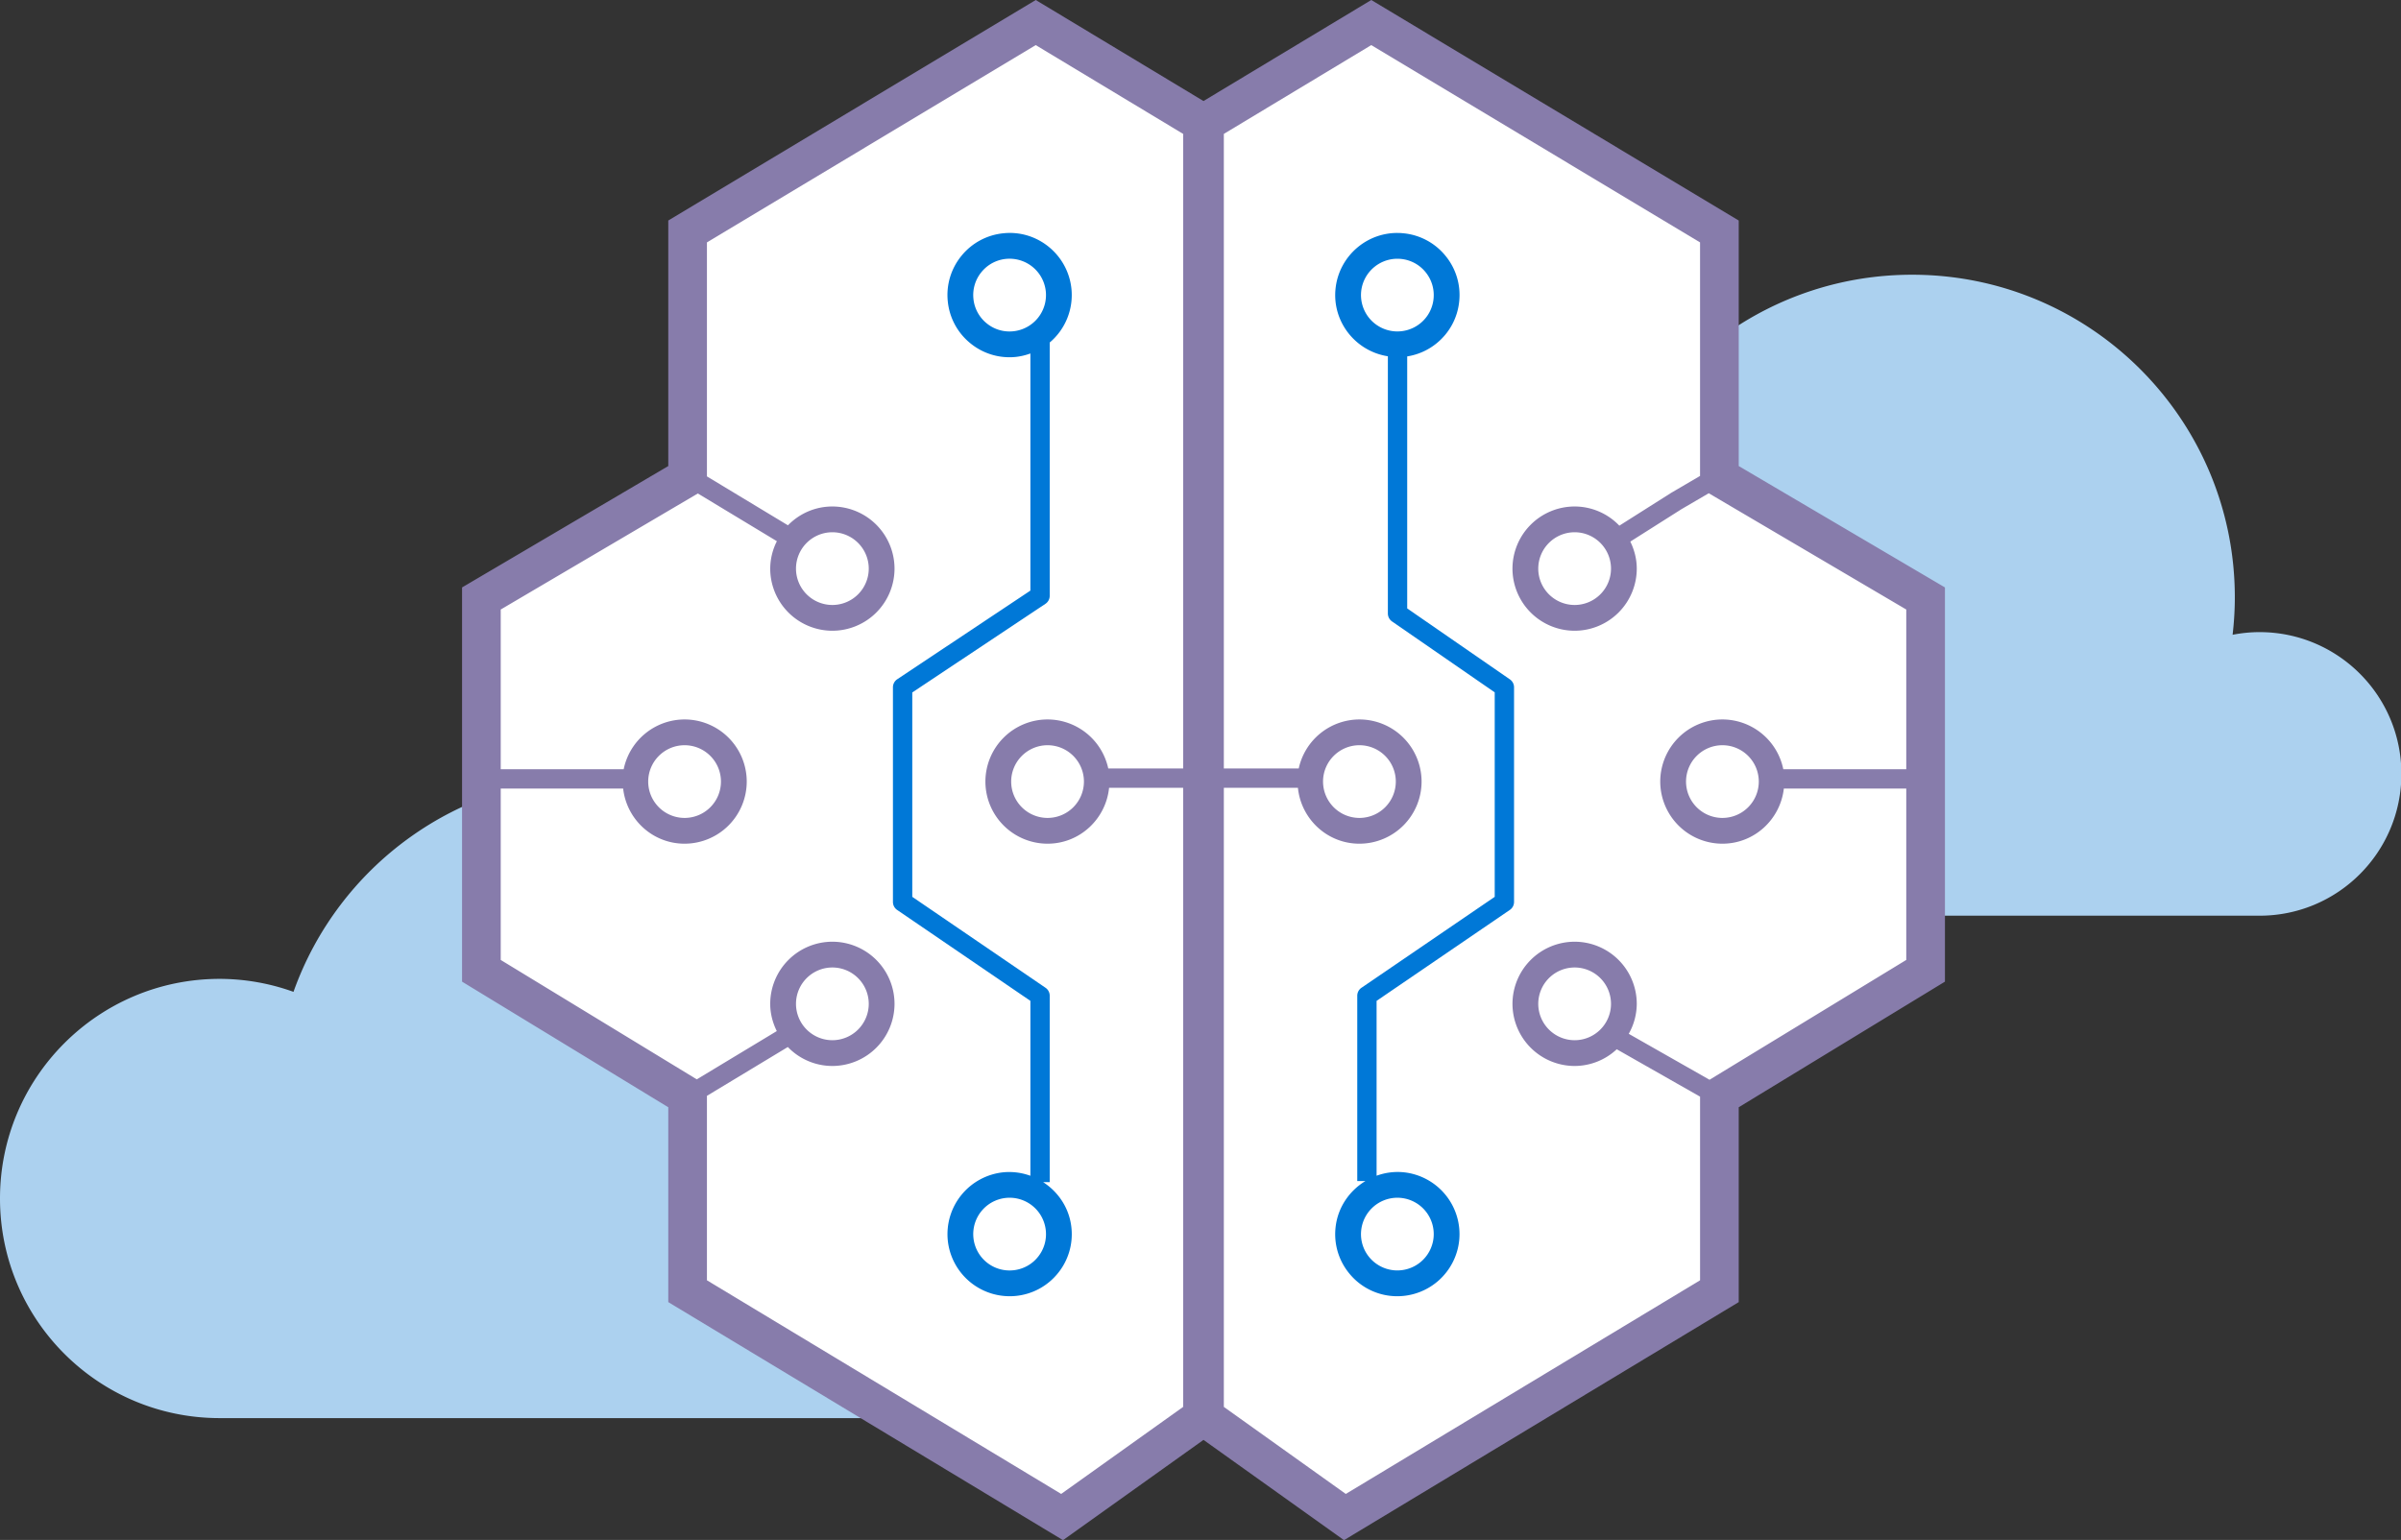 <?xml version="1.0" encoding="UTF-8"?>
<svg width="555.59" height="356.45" version="1.1" viewBox="0 0 555.59 356.45" xmlns="http://www.w3.org/2000/svg">
 <rect x="0" y="0" width="555.59" height="356.45" fill="#333333" stroke="none"/>
 <g transform="scale(2.982)" clip-rule="evenodd" fill-rule="evenodd">
  <path d="m73.339 88.067c-0.716 0-1.414 0.074-2.091 0.205 0.11-0.954 0.172-1.92 0.172-2.904 0-13.83-11.212-25.043-25.043-25.043-10.892 0-20.155 6.955-23.602 16.665a16.988 16.988 0 0 0-5.727-1.007c-9.416 0-17.048 7.633-17.048 17.047 0 9.416 7.632 17.048 17.048 17.048h56.291c6.078 0 11.006-4.927 11.006-11.006 0-6.078-4.928-11.006-11.006-11.006zm102-39c-0.716 0-1.414 0.074-2.091 0.205 0.11-0.953 0.172-1.92 0.172-2.903 0-13.831-11.212-25.044-25.043-25.044-10.892 0-20.155 6.955-23.602 16.665a16.988 16.988 0 0 0-5.727-1.007c-9.416 0-17.048 7.633-17.048 17.048 0 9.416 7.632 17.048 17.048 17.048h56.291c6.078 0 11.006-4.927 11.006-11.006 0-6.078-4.928-11.006-11.006-11.006z" fill="#acd1ef"/>
  <path d="m53.242 18.112 27.5-16.125 12.625 8 13.375-8.375 26.875 16.875-0.25 19.125 16.375 9.375v29l-16.25 8.75v16l-28.875 16.625-11.375-8.25-10.625 8.25-29-17.125-0.25-15.375-15.5-9.5-0.625-27.875 16.125-10z" fill="#fff"/>
  <path d="m80.532 97.58a2.804 2.804 0 0 1-1.902 1.022 2.818 2.818 0 0 1-3.093-2.523 2.824 2.824 0 0 1 2.81-3.107 2.826 2.826 0 0 1 2.806 2.538 2.802 2.802 0 0 1-0.621 2.07zm-1.902-71.866a2.796 2.796 0 0 1-2.07-0.62 2.806 2.806 0 0 1-1.023-1.904 2.804 2.804 0 0 1 0.621-2.069 2.804 2.804 0 0 1 2.189-1.038 2.826 2.826 0 0 1 2.806 2.538 2.825 2.825 0 0 1-2.523 3.093zm2.319 66.048h0.508v-14.47a0.747 0.747 0 0 0-0.327-0.619l-10.339-7.058v-15.864l10.332-6.88a0.749 0.749 0 0 0 0.334-0.625v-19.66a4.82 4.82 0 0 0 1.686-4.165c-0.269-2.646-2.64-4.593-5.284-4.313a4.79 4.79 0 0 0-3.251 1.75 4.79 4.79 0 0 0-1.061 3.534 4.79 4.79 0 0 0 1.749 3.251 4.786 4.786 0 0 0 3.535 1.062 4.77 4.77 0 0 0 1.126-0.268v18.408l-10.332 6.88a0.75 0.75 0 0 0-0.334 0.625v16.663c0 0.248 0.122 0.48 0.327 0.62l10.339 7.056v13.578a4.805 4.805 0 0 0-2.098-0.27 4.829 4.829 0 0 0-4.312 5.283 4.829 4.829 0 0 0 5.284 4.313 4.794 4.794 0 0 0 3.251-1.749 4.793 4.793 0 0 0 1.061-3.536c-0.153-1.514-1.006-2.777-2.194-3.545zm27.482 1.21a2.825 2.825 0 0 1 2.811 3.107 2.825 2.825 0 0 1-4.996 1.5 2.807 2.807 0 0 1-0.62-2.07 2.827 2.827 0 0 1 2.805-2.537zm-2.806-70.35a2.827 2.827 0 0 1 3.093-2.523c0.75 0.076 1.426 0.439 1.902 1.023 0.477 0.585 0.698 1.32 0.622 2.07a2.807 2.807 0 0 1-1.024 1.902 2.825 2.825 0 0 1-4.593-2.472zm3.572 24.606v-19.563a4.779 4.779 0 0 0 2.286-1.021 4.794 4.794 0 0 0 1.75-3.251 4.786 4.786 0 0 0-1.063-3.534 4.787 4.787 0 0 0-3.25-1.75c-2.649-0.275-5.016 1.667-5.285 4.312-0.259 2.559 1.55 4.842 4.062 5.234v19.965c0 0.247 0.121 0.477 0.323 0.618l7.968 5.504v15.874l-10.339 7.057a0.748 0.748 0 0 0-0.327 0.619v14.386h0.63c-1.252 0.76-2.158 2.064-2.317 3.63a4.789 4.789 0 0 0 1.062 3.535 4.79 4.79 0 0 0 3.74 1.774 4.831 4.831 0 0 0 4.795-4.337 4.83 4.83 0 0 0-4.313-5.285 4.747 4.747 0 0 0-2.097 0.268v-13.573l10.338-7.058a0.746 0.746 0 0 0 0.328-0.62v-16.662a0.75 0.75 0 0 0-0.324-0.617z" fill="#0078d7"/>
  <path d="m136.48 60.668a2.825 2.825 0 0 1-2.822 2.822 2.826 2.826 0 0 1-2.824-2.822 2.826 2.826 0 0 1 2.824-2.822 2.825 2.825 0 0 1 2.822 2.822zm-11.468-16.53a2.825 2.825 0 0 1-2.823 2.822 2.825 2.825 0 0 1-2.822-2.822 2.826 2.826 0 0 1 2.822-2.823 2.825 2.825 0 0 1 2.823 2.823zm-22.346 16.53a2.825 2.825 0 0 1 2.824-2.822 2.825 2.825 0 0 1 2.823 2.822 2.825 2.825 0 0 1-2.823 2.822 2.825 2.825 0 0 1-2.823-2.822zm19.523 20.076a2.826 2.826 0 0 1-2.822-2.823 2.825 2.825 0 0 1 2.822-2.822 2.824 2.824 0 0 1 2.823 2.822 2.825 2.825 0 0 1-2.823 2.823zm10.469 3.071-6.27-3.567a4.77 4.77 0 0 0 0.623-2.327 4.827 4.827 0 0 0-4.822-4.822 4.828 4.828 0 0 0-4.822 4.822 4.829 4.829 0 0 0 4.822 4.823 4.79 4.79 0 0 0 3.269-1.298l6.465 3.679v14.255l-27.491 16.584-9.464-6.756v-48.057h5.749c0.246 2.43 2.279 4.339 4.773 4.339a4.828 4.828 0 0 0 4.823-4.822 4.828 4.828 0 0 0-4.823-4.822 4.828 4.828 0 0 0-4.71 3.805h-5.812v-49.257l11.442-6.894 25.512 15.315v18.128l-2.221 1.3-4.042 2.561a4.803 4.803 0 0 0-3.47-1.489 4.829 4.829 0 0 0-4.823 4.823 4.828 4.828 0 0 0 4.823 4.822 4.827 4.827 0 0 0 4.822-4.822c0-0.755-0.19-1.461-0.5-2.098l3.97-2.516 2.116-1.237 15.327 9.026v12.398h-9.542a4.829 4.829 0 0 0-4.725-3.865 4.829 4.829 0 0 0-4.824 4.822 4.829 4.829 0 0 0 4.824 4.822c2.473 0 4.493-1.878 4.767-4.279h9.5v13.302l-15.267 9.302zm-48.546-23.147a2.825 2.825 0 0 1-2.822 2.822 2.826 2.826 0 0 1-2.824-2.822 2.826 2.826 0 0 1 2.824-2.822 2.825 2.825 0 0 1 2.822 2.822zm-19.522-19.353a2.827 2.827 0 0 1 2.824 2.823 2.826 2.826 0 0 1-2.824 2.822 2.825 2.825 0 0 1-2.822-2.822 2.825 2.825 0 0 1 2.822-2.823zm-14.29 19.353a2.825 2.825 0 0 1 2.823-2.822 2.825 2.825 0 0 1 2.823 2.822 2.825 2.825 0 0 1-2.823 2.822 2.825 2.825 0 0 1-2.823-2.822zm11.468 17.253a2.825 2.825 0 0 1 2.822-2.822 2.826 2.826 0 0 1 2.824 2.822 2.827 2.827 0 0 1-2.824 2.823 2.825 2.825 0 0 1-2.822-2.823zm20.58 38.043-27.491-16.584v-14.318l6.278-3.79a4.798 4.798 0 0 0 3.455 1.472 4.83 4.83 0 0 0 4.824-4.823 4.828 4.828 0 0 0-4.824-4.822 4.827 4.827 0 0 0-4.822 4.822c0 0.763 0.194 1.474 0.51 2.115l-6.208 3.747-15.215-9.27v-13.302h9.5c0.274 2.401 2.294 4.279 4.768 4.279a4.828 4.828 0 0 0 4.823-4.822 4.828 4.828 0 0 0-4.823-4.822 4.83 4.83 0 0 0-4.726 3.865h-9.542v-12.398l15.298-9.008 6.132 3.705a4.761 4.761 0 0 0-0.517 2.128 4.827 4.827 0 0 0 4.822 4.822 4.828 4.828 0 0 0 4.824-4.822 4.83 4.83 0 0 0-4.824-4.823c-1.351 0-2.57 0.563-3.446 1.461l-6.287-3.797v-18.164l25.513-15.315 11.442 6.894v49.257h-5.812a4.828 4.828 0 0 0-4.71-3.805 4.828 4.828 0 0 0-4.824 4.822 4.828 4.828 0 0 0 4.824 4.822c2.493 0 4.526-1.909 4.773-4.339h5.748v48.057l-9.465 6.756zm52.575-79.789v-19.057l-28.514-17.118-13.02 7.842-13.016-7.842-28.516 17.118v19.057l-16.002 9.423v30.6l16.002 9.75v15.125l30.63 18.479 10.903-7.784 10.903 7.784 30.63-18.479v-15.125l16.002-9.75v-30.6z" fill="#877cab"/>
 </g>
</svg>
